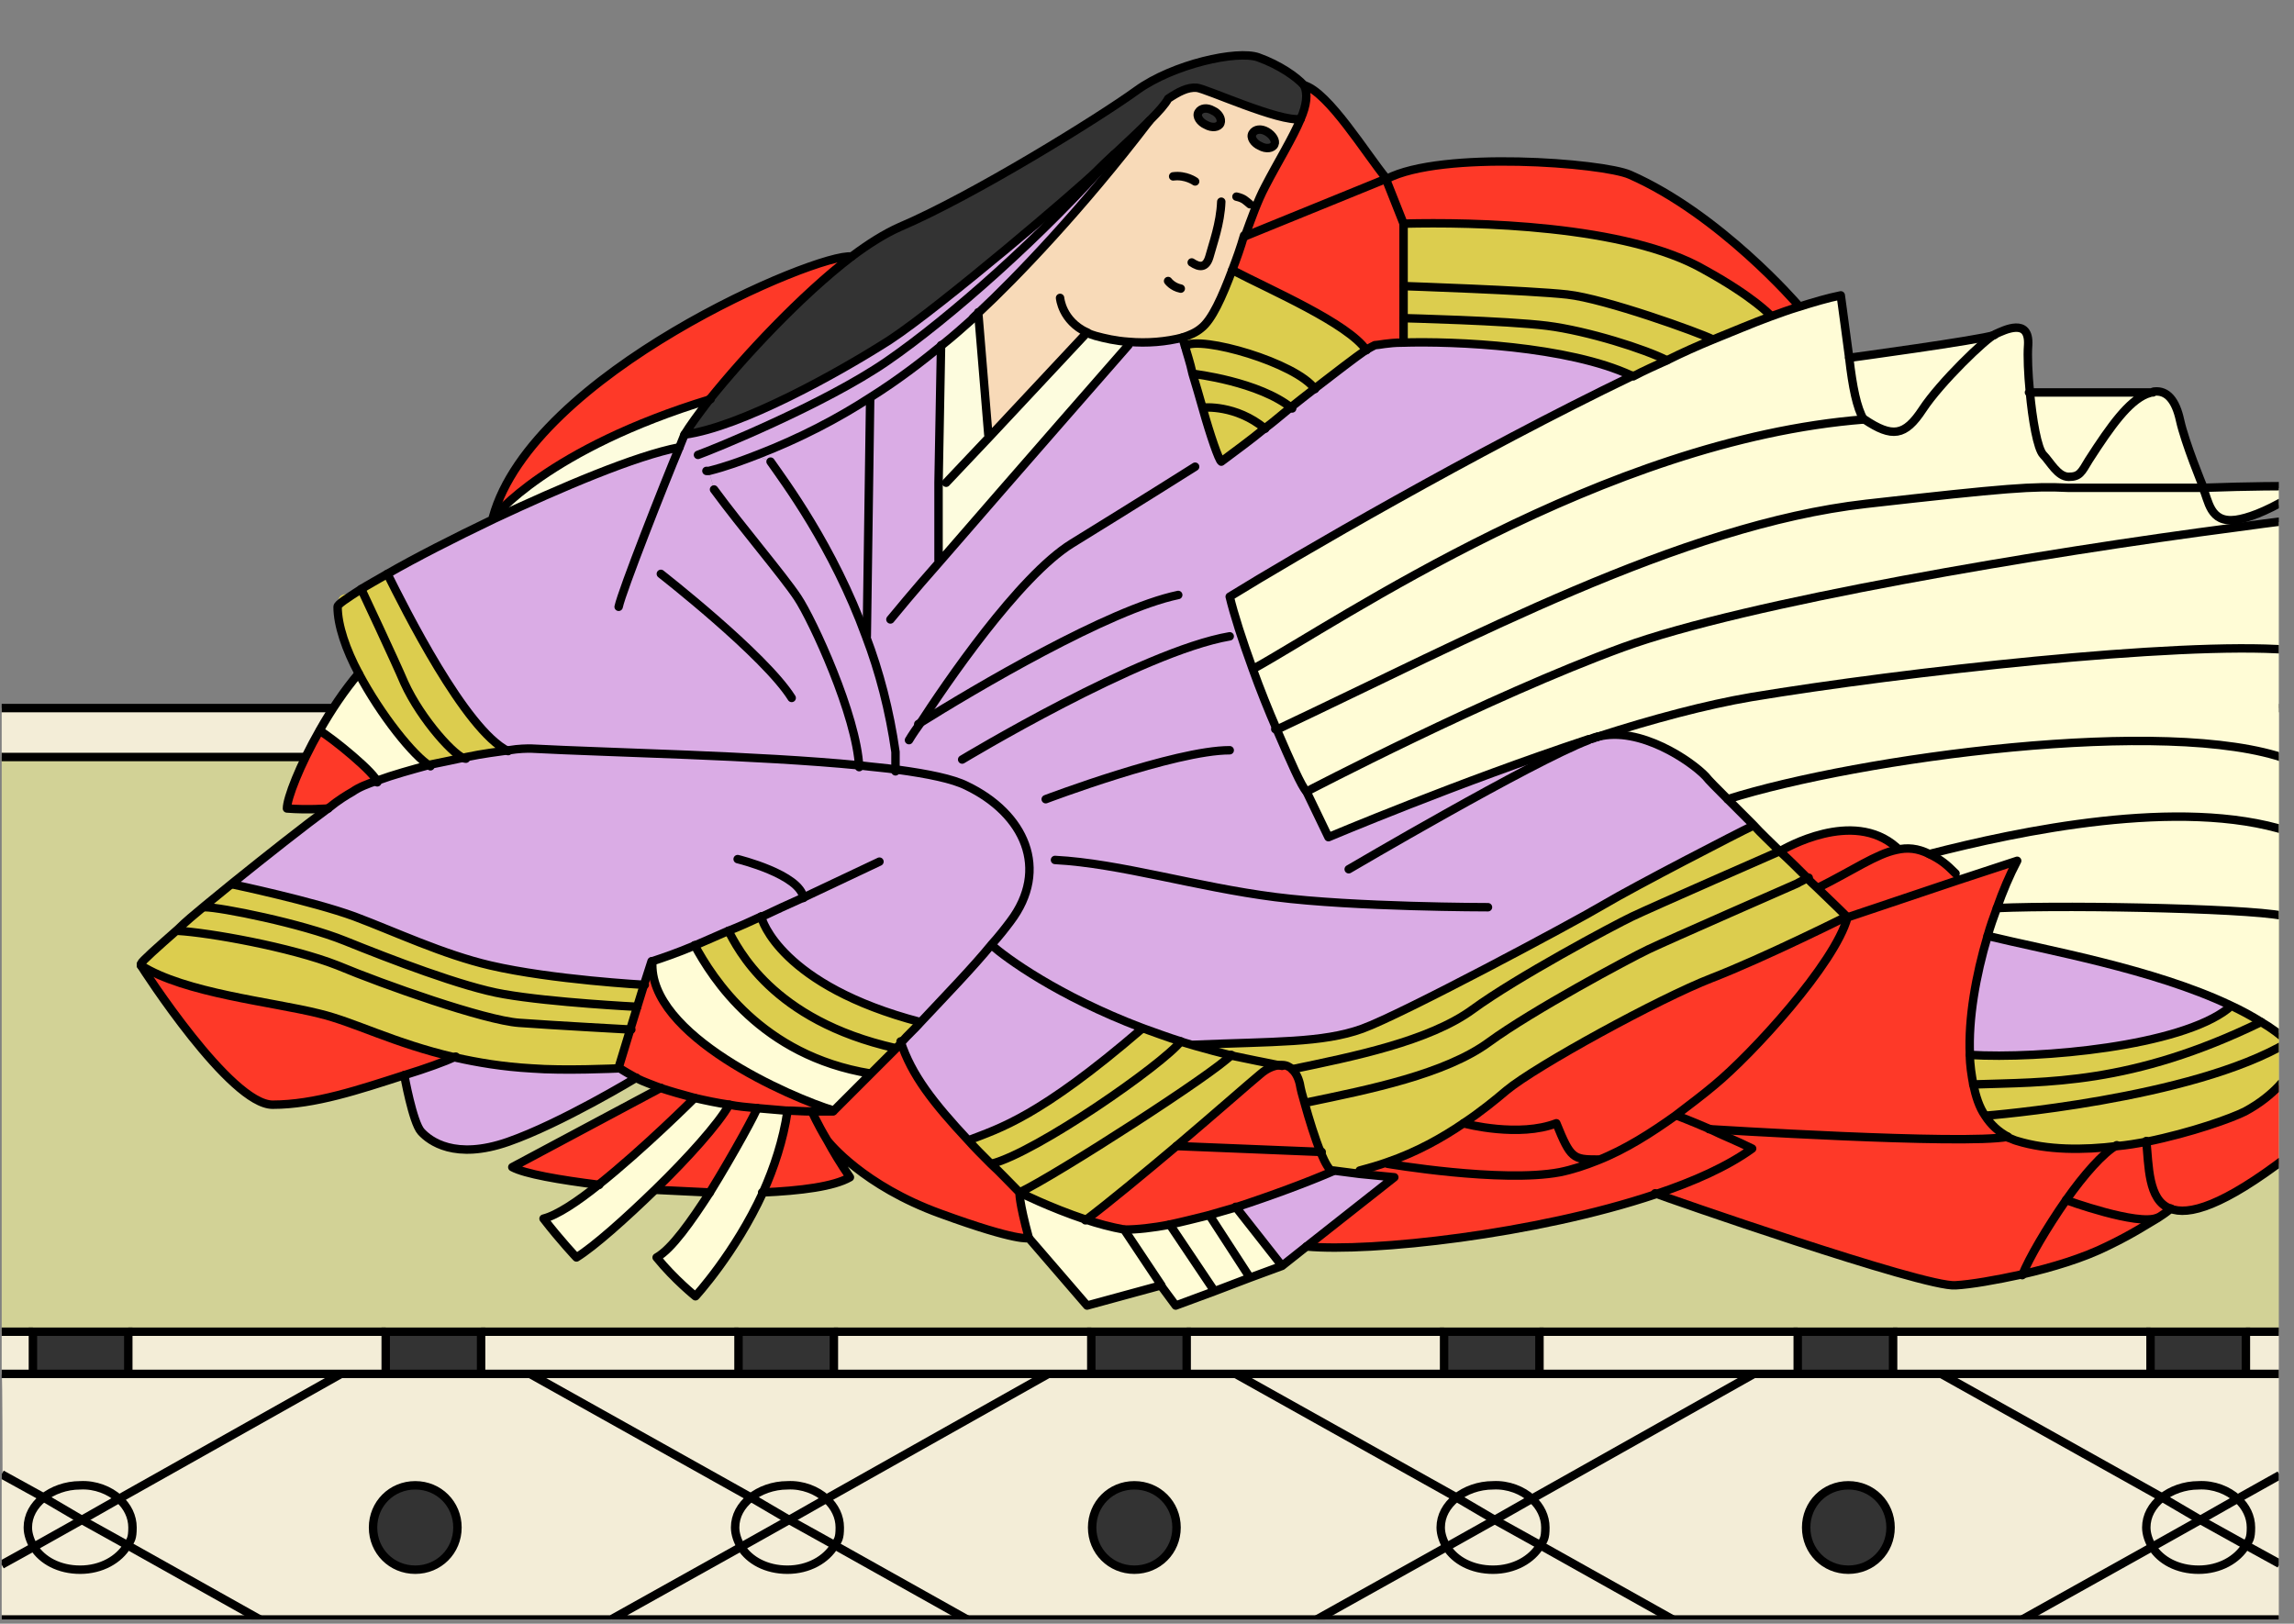 <?xml version="1.0" encoding="UTF-8"?>
<svg id="_レイヤー_2" data-name=" レイヤー 2" xmlns="http://www.w3.org/2000/svg" version="1.1" xmlns:xlink="http://www.w3.org/1999/xlink" viewBox="0 0 271.8 192.4">
  <rect x="0" y="0" width="271.8" height="192.4" fill="#808080" stroke="none"/>
  <defs>
    <style>
      .cls-1 {
        fill: #daace5;
      }

      .cls-1, .cls-2, .cls-3, .cls-4, .cls-5, .cls-6, .cls-7, .cls-8, .cls-9, .cls-10 {
        stroke-width: 0px;
      }

      .cls-11 {
        stroke-miterlimit: 10;
      }

      .cls-11, .cls-2, .cls-12 {
        fill: none;
      }

      .cls-11, .cls-12 {
        stroke: #000;
      }

      .cls-3 {
        fill: #fdfcde;
      }

      .cls-4 {
        fill: #d2d296;
      }

      .cls-5 {
        fill: #f8dab8;
      }

      .cls-6 {
        fill: #f3edd7;
      }

      .cls-13 {
        clip-path: url(#clippath);
      }

      .cls-12 {
        stroke-linecap: round;
        stroke-linejoin: round;
      }

      .cls-7 {
        fill: #333;
      }

      .cls-8 {
        fill: #fe3928;
      }

      .cls-9 {
        fill: #fffcd6;
      }

      .cls-10 {
        fill: #dccd4e;
      }
    </style>
    <clipPath id="clippath">
      <rect class="cls-2" x=".2" width="269.8" height="191.9"/>
    </clipPath>
  </defs>
  <g class="cls-13">
    <g>
      <path class="cls-6" d="M.2,157.8h3.6v5H.2v-5ZM270.1,185.3v6.6h-30.4l15.4-8.6c1,1.6,3.1,2.7,5.5,2.7s4.6-1.2,5.6-2.9l3.9,2.2Z"/>
      <path class="cls-6" d="M270.1,174.8v10.6l-4-2.2c.4-.6.6-1.4.6-2.1,0-1.3-.6-2.5-1.6-3.4l5-2.9h0ZM270.1,162.8v12l-5,2.8c-1.1-1-2.8-1.6-4.6-1.6s-3.3.6-4.4,1.5l-26.1-14.7h40.1ZM270.1,83.9v5.8H.2v-5.8h269.9ZM266.1,157.8h4v5h-4v-5Z"/>
      <path class="cls-6" d="M266.7,181c0,.8-.2,1.5-.6,2.1l-5.4-3.1,4.4-2.5c1,1,1.6,2.2,1.6,3.5ZM260.7,180.1l5.4,3.1c-1,1.7-3.1,2.9-5.6,2.9s-4.5-1.1-5.5-2.7l5.7-3.3Z"/>
      <path class="cls-7" d="M254.8,157.8h11.3v5h-11.3v-5Z"/>
      <path class="cls-6" d="M265.1,177.6l-4.4,2.5-4.6-2.6c1.1-.9,2.7-1.5,4.4-1.5,1.8-.1,3.5.6,4.6,1.6Z"/>
      <path class="cls-6" d="M260.7,180.1l-5.7,3.2c-.4-.7-.7-1.5-.7-2.3,0-1.4.7-2.6,1.8-3.5l4.6,2.6Z"/>
      <path class="cls-6" d="M230,162.8l26.1,14.7c-1.1.9-1.8,2.1-1.8,3.5s.2,1.6.7,2.3l-15.4,8.6h-41.5l-15.6-8.8c.4-.6.6-1.4.6-2.1,0-1.3-.6-2.5-1.6-3.4l26.3-14.8h22.2ZM224,181c0-2.8-2.2-5-5-5s-5,2.2-5,5,2.2,5,5,5,5-2.3,5-5Z"/>
      <path class="cls-6" d="M254.8,162.8h-30.5v-5h30.5v5Z"/>
      <path class="cls-7" d="M213,157.8h11.3v5h-11.3v-5ZM219,175.9c2.8,0,5,2.2,5,5s-2.2,5-5,5-5-2.2-5-5,2.2-5,5-5Z"/>
      <path class="cls-6" d="M207.8,162.8l-26.3,14.8c-1.1-1-2.8-1.6-4.6-1.6s-3.3.6-4.4,1.5l-26.1-14.7h61.4ZM182.4,162.8v-5h30.6v5h-30.6ZM198.2,191.9h-42.2l15.4-8.6c1,1.6,3.1,2.7,5.5,2.7s4.6-1.2,5.6-2.9l15.7,8.8h0Z"/>
      <path class="cls-6" d="M183.1,181c0,.8-.2,1.5-.6,2.1l-5.4-3.1,4.4-2.5c1,1,1.6,2.2,1.6,3.5ZM177.1,180.1l5.4,3.1c-1,1.7-3.1,2.9-5.6,2.9s-4.5-1.1-5.5-2.7l5.7-3.3h0Z"/>
      <path class="cls-7" d="M171.1,157.8h11.3v5h-11.3v-5Z"/>
      <path class="cls-6" d="M176.9,175.9c1.8,0,3.5.6,4.6,1.6l-4.4,2.5-4.6-2.6c1.1-.9,2.7-1.5,4.4-1.5ZM177.1,180.1l-5.7,3.2c-.4-.7-.7-1.5-.7-2.3,0-1.4.7-2.6,1.8-3.5l4.6,2.6h0Z"/>
      <path class="cls-6" d="M146.4,162.8l26.1,14.7c-1.1.9-1.8,2.1-1.8,3.5s.2,1.6.7,2.3l-15.4,8.6h-41.5l-15.6-8.8c.4-.6.6-1.4.6-2.1,0-1.3-.6-2.5-1.6-3.4l26.3-14.8h22.2ZM139.4,181c0-2.8-2.2-5-5-5s-5,2.2-5,5,2.2,5,5,5,5-2.3,5-5Z"/>
      <path class="cls-6" d="M171.1,162.8h-30.5v-5h30.5v5Z"/>
      <path class="cls-7" d="M129.3,157.8h11.3v5h-11.3v-5ZM134.3,175.9c2.8,0,5,2.2,5,5s-2.2,5-5,5-5-2.2-5-5,2.3-5,5-5Z"/>
      <path class="cls-6" d="M124.2,162.8l-26.3,14.8c-1.1-1-2.8-1.6-4.6-1.6s-3.3.6-4.4,1.5l-26.1-14.7h61.4ZM129.3,162.8h-30.5v-5h30.5v5ZM114.6,191.9h-42.2l15.3-8.6c1,1.6,3.1,2.7,5.5,2.7s4.6-1.2,5.6-2.9l15.8,8.8Z"/>
      <path class="cls-6" d="M99.5,181c0,.8-.2,1.5-.6,2.1l-5.4-3.1,4.4-2.5c1,1,1.6,2.2,1.6,3.5ZM93.5,180.1l5.4,3.1c-1,1.7-3.1,2.9-5.6,2.9s-4.5-1.1-5.5-2.7c0-.1,5.7-3.3,5.7-3.3Z"/>
      <path class="cls-7" d="M87.5,157.8h11.3v5h-11.3v-5Z"/>
      <path class="cls-6" d="M93.3,175.9c1.8,0,3.5.6,4.6,1.6l-4.4,2.5-4.6-2.6c1.1-.9,2.7-1.5,4.4-1.5ZM93.5,180.1l-5.7,3.2c-.4-.7-.7-1.5-.7-2.3,0-1.4.7-2.6,1.8-3.5,0,0,4.6,2.6,4.6,2.6Z"/>
      <path class="cls-6" d="M62.8,162.8l26.1,14.7c-1.1.9-1.8,2.1-1.8,3.5s.2,1.6.7,2.3l-15.3,8.6H30.8l-15.6-8.8c.4-.6.6-1.4.6-2.1,0-1.3-.6-2.5-1.6-3.4l26.3-14.8h22.3ZM54.2,181c0-2.8-2.2-5-5-5s-5,2.2-5,5,2.2,5,5,5,5-2.3,5-5Z"/>
      <path class="cls-6" d="M87.5,162.8h-30.5v-5h30.5v5Z"/>
      <path class="cls-7" d="M45.7,157.8h11.3v5h-11.3v-5ZM49.2,175.9c2.8,0,5,2.2,5,5s-2.2,5-5,5-5-2.2-5-5,2.3-5,5-5Z"/>
      <path class="cls-6" d="M45.7,162.8H15.2v-5h30.5v5ZM30.8,191.9H.2v-6.5l3.8-2.1c1,1.6,3.1,2.7,5.5,2.7s4.6-1.2,5.6-2.9c0,0,15.7,8.8,15.7,8.8ZM15.7,181c0,.8-.2,1.5-.6,2.1l-5.4-3.1,4.4-2.5c1,1,1.6,2.2,1.6,3.5Z"/>
      <path class="cls-7" d="M3.9,157.8h11.3v5H3.9v-5Z"/>
      <path class="cls-6" d="M9.7,180.1l5.4,3.1c-1,1.7-3.1,2.9-5.6,2.9s-4.5-1.2-5.5-2.8l5.7-3.2ZM9.5,175.9c1.8,0,3.5.6,4.6,1.6l-4.4,2.5-4.6-2.6c1.1-.9,2.7-1.5,4.4-1.5h0Z"/>
      <path class="cls-6" d="M9.7,180.1l-5.7,3.2c-.4-.7-.7-1.5-.7-2.3,0-1.4.7-2.6,1.8-3.5l4.6,2.6ZM.2,174.7l4.8,2.7c-1.1.9-1.8,2.1-1.8,3.5s.2,1.6.7,2.3l-3.8,2.1s0-10.6,0-10.6Z"/>
      <path class="cls-4" d="M213,157.8H.2v-68.1h269.9v68.1h-57.1Z"/>
      <path class="cls-6" d="M.2,162.8h40.2l-26.3,14.8c-1.1-1-2.8-1.6-4.6-1.6s-3.3.6-4.4,1.5l-4.8-2.7s0-12-.1-12Z"/>
      <path class="cls-11" d="M270.1,191.9H.2M.2,83.9h269.9M.2,89.7h269.9M266.1,157.8h4M224.3,157.8h30.5M182.4,157.8h30.6M140.6,157.8h30.5M98.8,157.8h30.5M57,157.8h30.5M15.2,157.8h30.5M.2,157.8h3.7M266.1,162.8h4M224.3,162.8h30.5M182.4,162.8h30.6M140.6,162.8h30.5M98.8,162.8h30.5M57,162.8h30.5M15.2,162.8h30.5M.2,162.8h3.7M72.4,191.9l15.4-8.6,5.7-3.2,4.4-2.5,26.3-14.8"/>
      <path class="cls-11" d="M114.6,191.9l-15.7-8.8-5.4-3-4.6-2.7-26.1-14.6M139.4,181c0,2.8-2.2,5-5,5s-5-2.2-5-5,2.2-5,5-5,5,2.2,5,5ZM224,181c0,2.8-2.2,5-5,5s-5-2.2-5-5,2.2-5,5-5,5,2.2,5,5Z"/>
      <path class="cls-11" d="M97.9,177.6c1,.9,1.6,2.1,1.6,3.4s-.2,1.5-.6,2.1c-1,1.7-3.1,2.9-5.6,2.9s-4.5-1.1-5.5-2.7c-.4-.7-.7-1.5-.7-2.3,0-1.4.7-2.6,1.8-3.5,1.1-.9,2.7-1.5,4.4-1.5,1.8-.1,3.5.6,4.6,1.6ZM.2,185.4l3.8-2.1,5.7-3.2,4.4-2.5,26.3-14.8"/>
      <path class="cls-11" d="M30.8,191.9l-15.7-8.8-5.4-3-4.6-2.7-4.9-2.7"/>
      <path class="cls-11" d="M14.1,177.6c1,.9,1.6,2.1,1.6,3.4s-.2,1.5-.6,2.1c-1,1.7-3.1,2.9-5.6,2.9s-4.5-1.1-5.5-2.7c-.4-.7-.7-1.5-.7-2.3,0-1.4.7-2.6,1.8-3.5s2.7-1.5,4.4-1.5c1.8-.1,3.5.6,4.6,1.6ZM156,191.9l15.4-8.6,5.7-3.2,4.4-2.5,26.3-14.8"/>
      <path class="cls-11" d="M198.2,191.9l-15.7-8.8-5.4-3-4.6-2.7-26.1-14.6"/>
      <path class="cls-11" d="M181.5,177.6c1,.9,1.6,2.1,1.6,3.4s-.2,1.5-.6,2.1c-1,1.7-3.1,2.9-5.6,2.9s-4.5-1.1-5.5-2.7c-.4-.7-.7-1.5-.7-2.3,0-1.4.7-2.6,1.8-3.5s2.7-1.5,4.4-1.5c1.8-.1,3.5.6,4.6,1.6ZM239.6,191.9l15.4-8.6,5.7-3.2,4.4-2.5,5-2.8"/>
      <path class="cls-11" d="M270.1,185.3l-4-2.2-5.4-3-4.6-2.7-26.1-14.6"/>
      <path class="cls-11" d="M265.1,177.6c1,.9,1.6,2.1,1.6,3.4s-.2,1.5-.6,2.1c-1,1.7-3.1,2.9-5.6,2.9s-4.5-1.1-5.5-2.7c-.4-.7-.7-1.5-.7-2.3,0-1.4.7-2.6,1.8-3.5s2.7-1.5,4.4-1.5c1.8-.1,3.5.6,4.6,1.6ZM54.2,181c0,2.8-2.2,5-5,5s-5-2.2-5-5,2.2-5,5-5,5,2.2,5,5ZM3.9,157.8h11.3v5H3.9v-5ZM45.7,157.8h11.3v5h-11.3v-5ZM87.5,157.8h11.3v5h-11.3v-5ZM129.3,157.8h11.3v5h-11.3v-5ZM171.1,157.8h11.3v5h-11.3v-5ZM213,157.8h11.3v5h-11.3v-5ZM254.8,157.8h11.3v5h-11.3v-5Z"/>
      <path class="cls-1" d="M73.3,126.5c.6.4,1.3.8,2.2,1.3,0,0-9,5.4-15.2,7.6-6.3,2.1-9.3-.1-10.3-1.2-1-1.1-2-6.7-2-6.7,2.6-.8,4.8-1.6,6.1-2.2,2.7.6,5.6,1.1,9.1,1.3,3.6.2,10.1,0,10.1,0h0Z"/>
      <path class="cls-9" d="M93.2,131.6c-.5,3.5-1.6,6.8-2.9,9.7-3.3,7.2-8,12.3-8,12.3,0,0-2.5-2-4.6-4.6,1.8-1,4.2-4.2,6.3-7.7,2.9-4.7,5.5-9.7,5.6-10,1.2.1,2.4.3,3.6.3ZM70.9,140.4c5.4-4.3,11.4-10.3,11.4-10.3,1.3.3,2.7.6,4.1.8-1.2,2.3-4.9,6.3-8.7,10-3.6,3.5-7.3,6.8-9.4,8.1,0,0-1.9-2-3.9-4.6,1.6-.5,4-2.1,6.5-4Z"/>
      <path class="cls-8" d="M193.1,20.7c10.7,4.7,19.9,15.4,19.9,15.4v.2c-.9.3-2,.7-3.1,1.1,0,0-2.1-2.2-7.8-5.4-9.4-5.4-27.5-5.7-35.7-5.5l-2-5.3c6.4-3.4,25.5-1.9,28.7-.5Z"/>
      <path class="cls-5" d="M143.7,13.1c-.7-.3-1.5-.2-1.7.2s.2,1.1.9,1.5c.7.3,1.5.2,1.7-.2.2-.5-.2-1.2-.9-1.5ZM150.9,17.1c.2-.5-.2-1.1-.9-1.5-.7-.3-1.5-.2-1.7.2-.2.5.2,1.1.9,1.5.8.4,1.5.3,1.7-.2ZM154.1,14c-1,2.3-2.7,5.1-4.2,8-.8,1.6-1.6,3.7-2.4,5.9-.5,1.4-1,2.8-1.4,4.1-1.2,3.1-2.4,5.8-3.7,6.9-.6.5-1.4.8-2.2,1.1-1.9.6-4.2.7-6.4.5-1.4,0-2.8-.4-3.9-.7-.4,0-.7-.3-1-.4l-11.5,12.3-.2-.2-1.3-14.5c4.3-4,12.3-12.2,20.2-22.7,1.1-1.1,1.9-2,2.2-2.6,1.2-.8,2.3-1.4,3.4-1.3,1.2.1,9.9,4,12.4,3.6q0,.1,0,0h0Z"/>
      <path class="cls-8" d="M271.1,126.7s.5,4.1,0,10.4c-7.7,5.9-11.8,7.1-14,6.2-2.6-1.1-2.6-5.1-2.9-8,5.5-1,10.2-2.7,11.7-3.6,3.8-2,5.1-4.4,5.1-4.4v-.6q.1,0,0,0Z"/>
      <path class="cls-10" d="M106.8,123.5c-.2.3-.5.5-.7.8-14.7-3.3-18.7-11.9-19.8-13.9,1.3-.6,2.6-1.1,3.9-1.7,0,.4,2.4,8.2,18.8,12.5-.7.7-1.5,1.5-2.2,2.3Z"/>
      <path class="cls-8" d="M121.9,146.7s-1.2.4-10.5-2.9c-9.1-3.3-13.1-8.4-13.4-8.7-1.2-2-1.8-3.4-1.8-3.4h2.6l4.4-4.4,3-3c.2-.2.5-.5.7-.8,1.3,4,3.9,7.3,8,11.7.8.9,1.8,1.8,2.7,2.8,1,1.1,2.2,2.2,3.4,3.4-.2-.1-.3.9.9,5.3h0ZM254.3,135.2c.3,2.9.2,7,2.8,8,0,0-.4.4-1.5,1.1-2.3.9-10.8-2.1-10.8-2.1,2.1-3,4.4-5.6,6-6.5,1.2-.1,2.4-.3,3.5-.5h0Z"/>
      <path class="cls-10" d="M155.8,46.1c-2.2-3.1-13.7-6.4-15.4-5.1-.2-.6-.3-1-.3-1,.9-.3,1.6-.6,2.2-1.1,1.3-1,2.5-3.7,3.7-6.9,4.6,2.4,13.7,6.3,15.9,9.5-1.3.9-3.5,2.6-6.1,4.6h0ZM237.9,134.7c-1.1-.6-2-1.4-2.7-2.5,0,0,24.4-1.9,35.8-8.7v3.8s-1.4,2.4-5.1,4.4c-1.6.8-6.3,2.5-11.7,3.6-1.1.2-2.3.4-3.4.5-4.1.5-8.3.5-11.9-.6-.3-.2-.6-.4-1-.5h0Z"/>
      <path class="cls-9" d="M271.1,108.6v14.8c-.9-.9-2-1.7-3.2-2.4-1.1-.7-2.4-1.4-3.7-2-9.1-4.3-21.7-6.5-28.7-8.2.3-1.1.7-2.2,1.1-3.3,9.1-.4,32.5.2,34.5,1.1h0Z"/>
      <path class="cls-9" d="M271.1,98.5v10.2c-2-1-25.4-1.5-34.5-1.1.7-2,1.5-3.9,2.4-5.6l-7,2.3-.3-.8c-1.1-1.1-2.2-1.8-3.1-2.3,10.5-2.7,29.7-6.9,42.5-2.7h0Z"/>
      <path class="cls-9" d="M271.1,90v8.5c-12.8-4.1-32,0-42.5,2.7-1.4-.7-2.6-.8-3.9-.5v-.3c-5.2-4.6-13.4.2-13.8.4-1.1-1.1-2.2-2.1-3.2-3.2l-3-3c15.5-4.8,52.2-9.8,66.4-4.6Z"/>
      <path class="cls-9" d="M271.1,77v13c-14.2-5.2-50.9-.2-66.4,4.7-1.3-1.3-2.3-2.3-2.6-2.7-1.7-1.8-7.8-6-12.8-4.7,6.5-2.1,12.9-3.8,18.2-4.7,18.1-3,50.5-6.6,63.6-5.6Z"/>
      <path class="cls-9" d="M271.1,61.7v15.3c-13.1-1-45.5,2.6-63.6,5.6-5.3.9-11.7,2.7-18.2,4.7-.3,0-.6.2-1,.3h-.1c-15.5,5-30.8,11.6-30.8,11.6l-2.6-5.4s21.6-11.2,37.5-17.1c14.5-5.3,49.6-11.2,72.6-14.2,2.2-.3,4.3-.5,6.2-.8ZM271.1,57.8v1.4c-2.9,1.7-4.9,2.5-6.3,2.6-3.2.4-3.2-2.3-3.8-3.8,5.4,0,10.1-.2,10.1-.2h0Z"/>
      <path class="cls-10" d="M267.9,121.1c1.2.8,2.3,1.6,3.2,2.4-11.4,6.8-35.8,8.7-35.8,8.7-.7-1-1.1-2.3-1.4-3.7,8.5-.3,18.6.1,34-7.4h0Z"/>
      <path class="cls-9" d="M264.8,61.8v.7c-22.9,3-58,8.9-72.5,14.2-15.9,5.8-37.5,17.1-37.5,17.1-.6-.6-1.9-3.6-3.5-7.3,22.7-10.8,47.7-24.2,69.7-26.8,16.9-2,19.8-2.1,23.9-1.9.8,0,1.6,0,2.5,0,2.9,0,8.5,0,13.6,0,.6,1.5.7,4.2,3.8,3.9Z"/>
      <path class="cls-10" d="M264.2,119.1c1.3.6,2.6,1.3,3.7,2-15.3,7.6-25.4,7.1-34.1,7.5-.2-1.1-.4-2.3-.4-3.5,8.3.5,24.9-1,30.6-5.5l.2-.5h0Z"/>
      <path class="cls-1" d="M264.2,119.1l-.2.4c-5.8,4.5-22.3,6-30.6,5.5-.2-4.3.7-9.4,2.1-14.1,7,1.6,19.6,3.9,28.7,8.2Z"/>
      <path class="cls-9" d="M260.9,57.8v.2c-4.9,0-10.6,0-13.5,0-.9,0-1.7,0-2.5,0v-1.2c.8,0,1.6-.5,2.5-2,2.7-4.2,4.7-6.9,6.8-7.8l.9-.3c1.6-.2,2.6,1.1,3.1,3.4.6,2.7,2.7,7.8,2.7,7.8Z"/>
      <path class="cls-8" d="M255.6,144.4c-1.1.8-2.9,1.9-5.9,3.3-3,1.5-6.7,2.6-10.2,3.4.8-2,2.9-5.6,5.2-8.9.1,0,8.6,3.1,10.9,2.2Z"/>
      <path class="cls-9" d="M255.1,46.5l-.9.3c-2.1.9-4.1,3.6-6.8,7.8-.9,1.5-1.7,2-2.4,2-1.3,0-2.2-1.8-3-2.6-.7-.7-1.3-4.2-1.6-7.5h14.7Z"/>
      <path class="cls-8" d="M239,135.1c3.5,1.1,7.8,1.1,11.9.6-1.6.8-3.9,3.5-6,6.5-2.3,3.2-4.4,6.9-5.2,8.9-3.2.7-6.1,1.2-7.9,1.3-3.6.3-34.8-10.6-35.6-10.9,4.5-1.5,8.5-3.3,11.4-5.4-1.8-.9-3.6-1.6-5-2.3,0,0,30.2,1.9,35.4.9.3.1.6.3,1,.4Z"/>
      <path class="cls-9" d="M245,56.6v1.2c-4.2-.2-7.2,0-24,1.9-22,2.5-47,15.9-69.7,26.7-.9-2.3-2-4.8-2.9-7.3h.1c10.1-5.7,41.4-27.2,72.3-29.6,3.3,2.2,4.8,2,6.9-1.2,2.1-3.2,7.5-8.4,8.6-8.9s4.1-2,3.9,1.3c-.1,1.3,0,3.4.2,5.5.3,3.3.9,6.8,1.6,7.5.8,1.1,1.7,2.9,3,2.9h0Z"/>
      <path class="cls-8" d="M232,104.3l7-2.3c-.8,1.7-1.6,3.6-2.4,5.6-.4,1.1-.8,2.2-1.1,3.3-1.4,4.7-2.3,9.8-2.1,14.1.1,1.2.2,2.4.4,3.5.3,1.4.8,2.6,1.4,3.7.7,1.1,1.6,1.9,2.7,2.5-5.2,1.1-35.4-.9-35.4-.9-2.3-1-3.9-1.6-3.9-1.6h-.1c1.7-1.3,3.2-2.6,4.6-3.7,4.5-3.7,14.3-14.4,15.8-19.9l13.1-4.3h0Z"/>
      <path class="cls-9" d="M236.3,39.7c-1.1.5-6.4,5.7-8.6,8.8-2.1,3.2-3.6,3.5-6.9,1.2-.8-1.4-1.3-3.8-1.7-7.3,0,0,15.5-2.1,17.2-2.7Z"/>
      <path class="cls-8" d="M231.7,103.5l.3.8-13.1,4.4s-1.4-1.4-3.5-3.4c4.2-2.1,6.9-4,9.3-4.5,1.3-.3,2.5-.2,3.9.5,1,.4,2,1.1,3.1,2.2Z"/>
      <path class="cls-8" d="M224.7,100.4v.3c-2.4.5-5.1,2.4-9.2,4.5-.4-.4-.8-.7-1.1-1.1-1-1-2.1-2.1-3.3-3.2.2-.3,8.4-5,13.6-.5Z"/>
      <path class="cls-9" d="M219.1,42.4c.5,3.5.9,5.9,1.7,7.3-30.9,2.4-62.1,23.9-72.3,29.5h-.1c-1.2-3.2-2.2-6.3-2.7-8.4,7.5-4.6,29.1-17.1,47.8-26.2,1.4-.7,2.7-1.3,4-1.9,1.8-.8,3.6-1.7,5.3-2.4,2.5-1.1,4.8-2,7-2.8,1.1-.4,2.2-.8,3.2-1.1,1.9-.6,3.6-1.1,5.1-1.4.4,2.8.7,5.3,1,7.4Z"/>
      <path class="cls-10" d="M173.5,133.1c-2.5,1.7-5.5,3.4-9,4.6-1.1.4-2.2.7-3.3,1v.3l-3.1-.3c-.4-.1-.9-1-1.4-2.2-.7-1.7-1.4-3.9-1.9-5.8h.4c7.2-1.6,16.2-3.4,21.4-7.2s16.6-9.9,18.9-11,17.6-7.8,17.6-7.8c0,0,.5-.3,1.4-.7l1.1,1.1c2.1,2,3.5,3.4,3.5,3.4,0,0-9.8,4.9-16,7.3s-20.8,10.4-24.3,13.3c-1.6,1.2-3.3,2.6-5.3,4h0Z"/>
      <path class="cls-8" d="M202.9,115.9c6.2-2.4,16-7.3,16-7.3-1.5,5.5-11.3,16.2-15.8,19.9-1.3,1.1-2.9,2.3-4.6,3.6-2.8,2-5.9,4-9.2,5.3-2.9,0-3.2-.1-4.9-4.3-4.4,1.7-10.7.1-11,0,2.1-1.4,3.8-2.8,5.1-3.9,3.6-3,18.2-11,24.4-13.3Z"/>
      <path class="cls-10" d="M214.2,104.1c-.9.4-1.4.7-1.4.7,0,0-15.4,6.6-17.6,7.8s-13.7,7.3-18.9,11-14.2,5.6-21.4,7.1h-.4c-.3-.8-.5-1.7-.6-2.3-.2-.8-.5-1.3-.9-1.7,7.2-1.5,16.2-3.3,21.4-7.1s16.6-9.9,18.9-11c2.3-1.1,17.6-7.8,17.6-7.8l3.3,3.3h0Z"/>
      <path class="cls-10" d="M211,100.8s-15.3,6.7-17.6,7.8c-2.2,1.1-13.7,7.3-18.9,11s-14.1,5.6-21.4,7.1c-.4-.3-.8-.5-1.2-.5-2.1-.3-4.1-.7-5.9-1.2-1.6-.4-3.1-.8-4.5-1.2,9.4-.4,15.2-.2,19.9-1.9,4.7-1.7,24.9-12.5,28.6-14.7s16.1-8.6,17.6-9.3l.2-.2c1,1,2.1,2.1,3.2,3.1h0ZM202,32c5.8,3.2,7.8,5.4,7.8,5.4-2.2.8-4.5,1.8-7,2.8-1.6-.9-12.7-4.8-17.2-5.3s-19.4-1-19.4-1v-7.4c8.3-.2,26.4.2,35.8,5.5h0Z"/>
      <path class="cls-1" d="M111.3,66.6c8.3-9.5,22.4-25.7,22.4-25.7v-.4c2.2.2,4.5,0,6.4-.5,0,0,.1.4.3,1,.2.8.6,1.9.9,3.3.4,1.3.8,2.7,1.2,4.1.9,3.2,1.9,6.1,2.2,6.3,1.6-1.2,3.4-2.5,5.1-3.9,1.1-.8,2.1-1.7,3.1-2.5s1.9-1.5,2.8-2.2c2.6-2,4.8-3.7,6.1-4.6.5-.3.9-.5,1.1-.6.4,0,1.6-.3,3.2-.3,6.3-.2,19.7.4,27.2,3.9-18.7,9-40.2,21.5-47.8,26.2.5,2.1,1.5,5.2,2.7,8.5.9,2.5,1.9,5,2.9,7.3,1.6,3.7,2.9,6.7,3.5,7.3l2.6,5.4s15.4-6.5,30.8-11.6h.1c.3,0,.7-.2,1-.3,5-1.2,11.1,2.9,12.8,4.7.4.4,1.3,1.4,2.6,2.7l3,3-.2.2c-1.5.7-13.9,7.1-17.6,9.3s-23.9,13-28.6,14.7c-4.7,1.8-10.5,1.5-19.9,1.9-.5-.2-1.1-.3-1.6-.5-1.6-.5-3.1-1-4.6-1.6-10-3.8-16.1-8.3-17.8-9.8.9-1,1.6-1.9,2.2-2.7,4.7-6.2,1.7-12.8-5.2-16.1-1.6-.8-4.5-1.4-8.2-1.9v-2.2c-.7-4.9-2-9.5-3.5-13.7l.4-28.2c3.5-2.2,6.3-4.4,8.5-6.2l-.3,16.3-.2,9.1s.4.3.4.3Z"/>
      <path class="cls-8" d="M196.1,141.4c-14.3,4.8-33.8,6.9-41.3,6.2l10.4-8.2-4.1-.4v-.3c1.1-.3,2.2-.6,3.3-1,0,0,13.5,2.3,20.4,1,1.5-.3,3-.8,4.5-1.4,3.3-1.3,6.4-3.3,9.2-5.3h.1c0,.1,1.6.7,3.9,1.7,1.5.6,3.2,1.4,5,2.3-2.9,2.1-6.8,3.9-11.4,5.4h0Z"/>
      <path class="cls-10" d="M202.8,40.3c-1.7.7-3.5,1.5-5.3,2.4-2.5-1.2-9.5-3.5-14.2-4.1-4.8-.6-17-.9-17-.9v-3.8s14.9.5,19.4,1c4.4.5,15.6,4.5,17.1,5.4Z"/>
      <path class="cls-10" d="M197.5,42.7c-1.3.6-2.7,1.2-4,1.9-7.5-3.5-20.9-4.2-27.2-3.9v-2.9s12.2.3,17,.9c4.7.5,11.7,2.7,14.2,4Z"/>
      <path class="cls-8" d="M184.4,133.1c1.7,4.2,2,4.3,4.9,4.3-1.5.6-3,1.1-4.5,1.4-6.9,1.3-20.4-1-20.4-1,3.5-1.2,6.5-2.9,9-4.6.3,0,6.6,1.6,11-.1h0ZM166.3,40.6c-1.7,0-2.8.2-3.2.3-.3,0-.6.3-1.1.6-2.2-3.2-11.3-7.1-15.9-9.5.5-1.3,1-2.7,1.4-4.1l16.8-6.8,2,5.3v14.2Z"/>
      <path class="cls-1" d="M154.8,147.7l-2.9,2.3-5.5-6.9c4.3-1.4,8.5-3,11.6-4.3l3.1.3,4.1.4-10.4,8.2h0Z"/>
      <path class="cls-8" d="M164.2,21.2l-16.7,6.8c.8-2.2,1.5-4.2,2.4-5.9,1.5-2.9,3.3-5.8,4.2-8,.7-1.6.9-3,.4-4,2.9.7,7.4,8.2,9.7,11.1h0ZM156.6,136.5c.5,1.2,1,2.1,1.4,2.2-3,1.3-7.3,2.9-11.6,4.3-1,.3-2.1.6-3.1.9-1.6.4-3.2.8-4.6,1.1-2,.4-3.9.6-5.4.6-1.6-.3-3.1-.7-4.6-1.2,2.9-2.2,7-5.6,10.8-8.8l17.1.9h0Z"/>
      <path class="cls-8" d="M156.6,136.5l-17.2-.7c4.6-3.9,8.8-7.6,9.9-8.5.9-.8,1.8-1.1,2.6-1.1s.9.2,1.2.5c.4.4.7.9.9,1.7.1.6.3,1.4.6,2.4.6,1.8,1.3,4,2,5.7Z"/>
      <path class="cls-7" d="M154.5,10.1c.6.9.3,2.3-.4,4-2.5.4-11.2-3.5-12.3-3.7-1.1-.1-2.2.5-3.4,1.3-.3.6-1.2,1.6-2.2,2.6-1.3,1.3-2.9,2.8-4.2,4-.9.8-1.6,1.5-2.1,2-1.9,1.9-18.4,16-24.5,20s-17.6,10.4-24.3,11.2c.6-1,1.7-2.5,3-4.2,4-5.1,10.7-12.3,16.8-16.9,2-1.5,4-2.8,5.7-3.5,8.7-3.8,23.7-13.1,28.1-16.2s11.9-4.8,14.4-3.9,4.5,2.3,5.4,3.3Z"/>
      <path class="cls-10" d="M155.8,46.1c-.9.7-1.9,1.5-2.8,2.2-3.8-3.2-11.7-4.1-11.7-4.1-.4-1.3-.7-2.5-.9-3.3,1.8-1.2,13.2,2.1,15.4,5.2Z"/>
      <path class="cls-9" d="M146.4,143l5.5,6.9-3.8,1.4-4.9-7.4c1.1-.2,2.2-.5,3.2-.9Z"/>
      <path class="cls-10" d="M151.9,126.2c-.8,0-1.7.3-2.6,1.1-1.1,1-5.3,4.6-9.9,8.5-3.8,3.2-7.9,6.6-10.8,8.8-4.2-1.4-7.8-3.2-7.8-3.2,4.4-2.1,23.2-14.2,25.1-16.3,2,.3,3.9.7,6,1.1Z"/>
      <path class="cls-7" d="M150,15.7c.7.3,1.2,1,.9,1.5s-1,.6-1.7.2c-.7-.3-1.2-1-.9-1.5s1-.6,1.7-.2Z"/>
      <path class="cls-10" d="M153,48.3c-1,.8-2.1,1.6-3.1,2.5-3.5-2.9-7.3-2.5-7.3-2.5-.4-1.4-.8-2.8-1.2-4.1,0,0,7.8.9,11.6,4.1Z"/>
      <path class="cls-9" d="M148.1,151.4l-4.3,1.6-5.2-7.9c1.5-.3,3.1-.7,4.6-1.1l4.9,7.4Z"/>
      <path class="cls-10" d="M149.9,50.8c-1.7,1.3-3.5,2.7-5.1,3.9-.3-.3-1.2-3.2-2.2-6.3,0,0,3.8-.5,7.3,2.4Z"/>
      <path class="cls-7" d="M143.7,13.1c.7.3,1.2,1,.9,1.5-.2.5-1,.6-1.7.2-.7-.3-1.2-1-.9-1.5s.9-.5,1.7-.2Z"/>
      <path class="cls-9" d="M138.6,145.1l5.2,7.9-4.6,1.7-1.7-2.4-4.4-6.6c1.7,0,3.5-.2,5.5-.6h0Z"/>
      <path class="cls-10" d="M141.5,123.8c1.4.4,2.9.8,4.5,1.2-1.9,2.2-20.7,14.2-25.1,16.3-1.2-1.2-2.3-2.4-3.4-3.4,5.4-1.4,20.4-11.8,22.4-14.5h0c.5,0,1,.3,1.6.4Z"/>
      <path class="cls-10" d="M139.9,123.3h0c-2,2.7-17,13.1-22.4,14.6-1-1-1.9-1.9-2.7-2.8,3.6-1.4,8.3-2.7,20.5-13.2h0c1.4.4,3,1,4.6,1.4Z"/>
      <path class="cls-9" d="M128.6,144.5c1.5.5,3.1.9,4.6,1.2l4.4,6.6-8.8,2.4-6.9-8c-1.2-4.4-1.1-5.4-1.1-5.4,0,0,3.6,1.9,7.8,3.2Z"/>
      <path class="cls-1" d="M135.3,121.8h0c-12.2,10.6-16.9,11.9-20.5,13.3-4.1-4.4-6.7-7.7-8-11.7.7-.8,1.5-1.5,2.2-2.3,3-3.2,6.2-6.5,8.4-9.2,1.8,1.6,7.9,6.1,17.9,9.9ZM84,55.9l.6,2c3.3,4.5,8.1,10.1,9.9,12.8s7,14,7.3,20.1c-12.2-1.2-29.5-1.5-39-2-.5,0-1.4,0-2.6.2-5-2.5-12.3-17-14.3-21,3.4-1.9,7.9-4.2,12.6-6.5,8.1-3.9,16.8-7.5,21.9-8.5.4-.9.6-1.5.6-1.5,6.7-.9,18.2-7.3,24.3-11.2,6.1-4,22.6-18.1,24.5-20,.5-.5,1.2-1.2,2.1-2,1.3-1.2,2.9-2.7,4.2-4-8,10.5-15.9,18.7-20.2,22.7-.3.3-.7.6-.9.9-.9.8-2,1.8-3.5,3-2.2,1.8-5,4-8.5,6.2-3.7,2.4-8.2,4.8-13.4,6.8-1.7.8-3.6,1.4-5.6,2Z"/>
      <path class="cls-3" d="M133.7,40.5v.4s-14.1,16.1-22.4,25.7l-.2-.2.2-9.1h.8l5.2-5.6,11.5-12.3c.3.2.7.3,1,.4,1.1.4,2.5.6,3.9.7Z"/>
      <path class="cls-1" d="M90.2,108.6c-1.3.6-2.6,1.2-3.9,1.7-1.4.6-2.7,1.2-3.9,1.7-2.1.9-3.9,1.5-5.1,1.9l-.9,2.8s-11-.6-18.3-2.3c-5.6-1.3-11.3-4-16.1-5.8-4.8-1.8-14.4-3.8-14.4-3.8,4-3.3,8.4-6.8,11.4-8.9,1.2-.8,2.1-1.5,2.8-1.9.8-.4,1.8-.9,2.9-1.3,1.8-.7,4-1.3,6.3-1.9,1.4-.3,2.9-.7,4.3-.9,1.9-.4,3.6-.7,5-.8,1.1,0,2-.2,2.6-.2,9.5.5,26.7.8,39,2,1.6.2,3,.3,4.4.5,3.7.5,6.6,1.1,8.2,1.9,6.9,3.3,9.9,9.9,5.2,16.1-.6.8-1.3,1.7-2.2,2.7-2.3,2.7-5.4,6-8.4,9.2-16.5-4.4-18.8-12.3-18.9-12.7h0Z"/>
      <path class="cls-3" d="M117.3,51.7l-5.2,5.6h-.8l.3-16.3c1.4-1.2,2.6-2.3,3.5-3,.3-.3.6-.5.9-.9l1.2,14.5s0,0,0,.1Z"/>
      <path class="cls-1" d="M106.2,89v2.3c-1.4-.2-2.8-.3-4.4-.5-.3-6.2-5.5-17.4-7.3-20.1s-6.6-8.2-9.9-12.8l-.6-2c2-.6,3.9-1.2,5.7-1.9l1.6.7c1.6,2.3,7.4,10,11.3,20.7,1.6,4.1,2.9,8.7,3.6,13.6Z"/>
      <path class="cls-10" d="M106.1,124.2l-3,3c-12.8-2.2-18.7-11.3-20.8-15.2,1.2-.5,2.6-1.1,3.9-1.7,1.1,2,5.1,10.6,19.9,13.9Z"/>
      <path class="cls-1" d="M103.1,47.2l-.4,28.2c-4-10.7-9.7-18.5-11.3-20.7l-1.7-.7c5.2-2,9.6-4.4,13.4-6.8Z"/>
      <path class="cls-8" d="M58.5,61.3c4.7-17,38.4-31.4,42.5-30.9-6,4.6-12.7,11.8-16.8,16.9-19.4,5.8-25.7,14-25.7,14Z"/>
      <path class="cls-9" d="M103.1,127.2l-4.4,4.4c-5-1.5-22.1-8.9-21.5-17.7,1.3-.4,3.1-1.1,5.1-1.9,2.1,3.9,8,13.1,20.8,15.2Z"/>
      <path class="cls-8" d="M98,135.1c.7,1.3,1.6,2.8,2.7,4.4-1.9,1.1-5.8,1.6-10.4,1.8,1.3-2.9,2.4-6.2,2.9-9.6h0c1-.1,2,0,3,0,0,0,.6,1.4,1.8,3.4h0ZM89.7,131.3c-1.1-.1-2.2-.3-3.2-.4-1.5-.2-2.8-.5-4.1-.8-1.5-.4-2.9-.8-4.1-1.2-1-.4-1.9-.7-2.7-1.1-.9-.4-1.7-.9-2.2-1.3l1.4-4.6.8-2.6.8-2.6.9-2.8c-.6,8.8,16.5,16.2,21.5,17.7h-2.6c-1,0-2,0-3-.1-1.2.1-2.4,0-3.5-.2h0ZM86.5,130.9c1,.2,2.1.3,3.2.4,0,.3-2.7,5.3-5.6,10-2.1-.1-4.1-.2-6.2-.3h0c3.8-3.8,7.4-7.8,8.7-10.1h0Z"/>
      <path class="cls-3" d="M84.1,47.3c-1.3,1.7-2.4,3.2-3,4.2l-.6,1.5c-5.2,1-13.9,4.7-22,8.5v-.2c0,0,6.3-8.2,25.6-14Z"/>
      <path class="cls-8" d="M78.3,128.9c1.2.4,2.6.8,4.1,1.2,0,0-6,6-11.4,10.3-4.9-.6-8.8-1.3-10.3-2.1l17.6-9.4Z"/>
      <path class="cls-10" d="M76.4,116.7l-.8,2.6s-10.1-.6-15.8-1.5c-4.8-.8-13.6-4.2-18.8-6.3s-14.8-3.9-16.6-4c1-.9,2.1-1.8,3.3-2.7,0,0,9.5,2,14.4,3.8,4.8,1.8,10.5,4.5,16.1,5.8,7.1,1.7,18.1,2.3,18.2,2.3Z"/>
      <path class="cls-10" d="M75.5,119.3l-.8,2.6s-9.2-.5-13.3-.8c-4-.3-15.9-4.5-21.5-6.8-5.5-2.2-15.3-3.9-18.9-4.1,1-.8,2.1-1.8,3.2-2.8,1.8,0,11.4,1.9,16.6,4s14,5.5,18.8,6.3c5.8,1,15.9,1.6,15.9,1.6Z"/>
      <path class="cls-10" d="M74.7,121.9l-1.4,4.6s-6.4.3-10.2,0c-3.5-.2-6.5-.7-9.1-1.3-7.3-1.6-11.9-4.2-16.1-5.2-5.7-1.3-15.9-2.4-21.1-5.7.1-.3,1.8-1.9,4.4-4.1,3.6.2,13.3,1.9,18.9,4.1,5.5,2.3,17.4,6.5,21.5,6.8,3.9.3,13.1.8,13.1.8ZM55.3,89.9c-1.1,0-5.4-4.6-7.3-9-1.2-2.6-5.1-11.1-5.1-11.1.9-.5,1.9-1.2,3.1-1.8,2,4,9.2,18.5,14.3,21-1.4.2-3.2.5-5,.9Z"/>
      <path class="cls-10" d="M55.3,89.9c-1.4.3-2.8.6-4.3,1-2-1.2-5.9-6.1-8.5-11-1.5-2.9-2.5-5.8-2.5-8s1.1-1,2.8-2.1c0,0,4,8.5,5.1,11.1,2,4.3,6.2,8.9,7.4,9Z"/>
      <path class="cls-8" d="M37.9,120.1c4.2,1,8.8,3.5,16.1,5.2-1.3.6-3.5,1.4-6.1,2.2-5.3,1.7-12.2,3.5-15.6,3.5-5-.1-15.3-16-15.6-16.5,5.3,3.2,15.5,4.3,21.2,5.6Z"/>
      <path class="cls-9" d="M51,90.8c-2.2.6-4.4,1.2-6.3,1.9-.2-1.1-5.4-5.3-6.8-6.1,1.3-2.3,2.9-4.7,4.6-6.7,2.6,4.9,6.5,9.7,8.5,10.9Z"/>
      <path class="cls-8" d="M44.7,92.7c-1.2.4-2.2.8-2.9,1.3-.7.4-1.7,1-2.8,1.9,0,0-2.4.2-4.9,0,0-1.2,1.5-5.1,3.9-9.3,1.3.8,6.6,5,6.7,6.1Z"/>
      <path class="cls-12" d="M132,18.3c1.3-1.2,2.9-2.7,4.2-4,1.1-1.1,1.9-2,2.2-2.6,1.2-.8,2.3-1.4,3.4-1.3,1.1.1,9.8,4.1,12.3,3.7M84.1,47.3c-1.3,1.7-2.4,3.2-3,4.2,6.7-.9,18.2-7.3,24.3-11.2,6.1-4,22.6-18.1,24.5-20,.5-.5,1.2-1.2,2.1-2"/>
      <path class="cls-12" d="M147.5,28c.8-2.2,1.5-4.2,2.4-5.9,1.5-2.9,3.3-5.8,4.2-8,.7-1.6.9-3,.4-4-.9-1-2.9-2.4-5.4-3.3s-10.1.8-14.4,3.9c-4.4,3.2-19.4,12.5-28.1,16.2-1.8.8-3.7,2-5.7,3.5-6,4.6-12.7,11.8-16.8,16.9"/>
      <path class="cls-12" d="M125.6,35.3s.2,2.7,3.2,4.1c.3.2.7.3,1,.4,1.1.3,2.4.6,3.9.7,2.2.2,4.5,0,6.4-.5.9-.3,1.6-.6,2.2-1.1,1.3-1,2.5-3.7,3.7-6.9.5-1.3,1-2.7,1.4-4.1"/>
      <path class="cls-12" d="M144.7,23.9c-.1,2.6-1,5-1.4,6.5-.4,1.4-1.2,1.3-2.1.7M139,20.9c1.5-.2,2.6.6,2.6.6M146.5,23.3c.9.2,1.1.5,1.6.9"/>
      <path class="cls-12" d="M138.4,33.3s.5.7,1.5.9M144.6,14.6c-.2.5-1,.6-1.7.2-.7-.3-1.2-1-.9-1.5s1-.6,1.7-.2c.7.3,1.1,1,.9,1.5ZM151,17.1c-.2.5-1,.6-1.7.2-.7-.3-1.2-1-.9-1.5s1-.6,1.7-.2,1.1,1.1.9,1.5ZM81.1,51.5l-.6,1.5c-1.8,4.3-6.8,17-7.2,18.9M78.3,68s12.3,9.6,15.5,14.7M84.6,58c3.3,4.5,8.1,10.1,9.9,12.8s7,14,7.3,20.1M91.3,54.7c1.6,2.3,7.4,10,11.3,20.7,1.6,4.2,2.8,8.8,3.5,13.7v2.3M16.7,114.4c5.2,3.3,15.5,4.3,21.1,5.7,4.2,1,8.8,3.5,16.1,5.2,2.7.6,5.6,1.1,9.1,1.3,3.8.3,10.2,0,10.2,0"/>
      <path class="cls-12" d="M90.2,108.6c-1.3.6-2.6,1.2-3.9,1.7-1.4.6-2.7,1.2-3.9,1.7-2.1.9-3.9,1.5-5.1,1.9-.6,8.8,16.5,16.2,21.5,17.7l4.4-4.4,3-3c.2-.2.5-.5.7-.8.7-.8,1.5-1.5,2.2-2.3,3-3.2,6.2-6.5,8.4-9.2.9-1,1.6-1.9,2.2-2.7,4.7-6.2,1.7-12.8-5.2-16.1-1.6-.8-4.5-1.4-8.2-1.9-1.4-.2-2.8-.3-4.4-.5-12.2-1.2-29.5-1.5-39-2-.5,0-1.4,0-2.6.2-1.4.2-3.1.4-5,.8-1.4.3-2.8.6-4.3.9-2.2.6-4.4,1.2-6.3,1.9-1.2.4-2.2.8-2.9,1.3-.7.4-1.7,1-2.8,1.9-3,2.2-7.3,5.6-11.4,8.9l-3.3,2.7c-1.2,1-2.3,1.9-3.2,2.8-2.5,2.2-4.3,3.8-4.4,4.1"/>
      <path class="cls-12" d="M104.2,102.1s-4,1.9-9.1,4.3c-1.6.7-3.3,1.5-5,2.3"/>
      <path class="cls-12" d="M87.4,101.8s7.4,1.8,7.8,4.6M16.7,114.4h0c.3.5,10.6,16.5,15.6,16.5s10.3-1.8,15.6-3.5c2.6-.8,4.8-1.6,6.1-2.2M77.2,113.9l-.9,2.8-.8,2.6-.8,2.6-1.4,4.6c.6.4,1.3.8,2.2,1.3.8.4,1.7.7,2.7,1.1,1.2.4,2.6.8,4.1,1.2,1.3.3,2.7.6,4.1.8,1,.2,2.1.3,3.2.4,1.2.1,2.3.2,3.5.3,1,0,2,.1,3,.1h2.6M82.3,112c2.1,3.9,7.9,13.1,20.8,15.2M86.3,110.3h0c1.1,2,5.1,10.6,19.8,13.9M90.2,108.6h0c0,.4,2.4,8.2,18.8,12.5"/>
      <path class="cls-12" d="M21.1,110.3c3.6.2,13.3,1.9,18.9,4.1,5.5,2.3,17.4,6.5,21.5,6.8s13.3.8,13.3.8M24.3,107.5c1.8,0,11.4,1.9,16.6,4s14,5.5,18.8,6.3c5.7,1,15.8,1.5,15.8,1.5M27.6,104.8s9.5,2,14.4,3.8c4.8,1.8,10.5,4.5,16.1,5.8,7.3,1.7,18.3,2.3,18.3,2.3M47.9,127.4s1,5.6,2,6.7,4,3.4,10.3,1.2,15.2-7.6,15.2-7.6M98,135.1c-1.2-2-1.8-3.4-1.8-3.4M90.3,141.3c4.6-.2,8.5-.7,10.4-1.8-1.1-1.6-2-3.1-2.7-4.4M77.9,141c2.1.1,4.1.2,6.2.3M78.3,128.9l-17.6,9.4c1.5.8,5.5,1.5,10.3,2.1h0M98,135.1h0c.2.3,4.3,5.4,13.4,8.7,9.3,3.4,10.5,2.9,10.5,2.9-1.2-4.4-1.1-5.4-1.1-5.4-1.2-1.2-2.3-2.4-3.4-3.4-1-1-1.9-1.9-2.7-2.8-4.1-4.4-6.7-7.7-8-11.7"/>
      <path class="cls-12" d="M89.7,131.3h0c0,.3-2.7,5.3-5.6,10h0c-2.2,3.4-4.5,6.7-6.3,7.7,2.1,2.6,4.6,4.6,4.6,4.6,0,0,4.7-5.1,8-12.3,1.3-2.9,2.4-6.2,2.9-9.6M82.3,130.1s-6,6-11.4,10.3c-2.5,2-4.9,3.6-6.5,4,2,2.6,3.9,4.6,3.9,4.6,2.1-1.3,5.8-4.6,9.4-8.1,3.8-3.7,7.4-7.7,8.7-10M121.9,146.7l6.9,8,8.8-2.4-4.4-6.6c-1.6-.3-3.1-.7-4.6-1.2-4.2-1.4-7.8-3.2-7.8-3.2,4.4-2.1,23.2-14.2,25.1-16.3"/>
      <path class="cls-12" d="M151.9,126.2c.5,0,.9.2,1.2.5.4.4.7.9.9,1.7.1.6.3,1.4.6,2.4.5,1.8,1.2,4.1,1.9,5.8.5,1.2,1,2.1,1.4,2.2-3,1.3-7.3,2.9-11.6,4.3-1,.3-2.1.6-3.1.9-1.6.4-3.2.8-4.6,1.1-2,.4-3.9.6-5.4.6M128.6,144.6h0c2.9-2.2,7-5.6,10.8-8.8,4.6-3.9,8.8-7.6,9.9-8.5.9-.8,1.8-1.1,2.6-1.1"/>
      <path class="cls-12" d="M146.4,143l5.5,7,2.9-2.3,10.4-8.2-4.1-.4-3.1-.4M148.1,151.4l3.8-1.4M137.6,152.4l1.7,2.3,4.6-1.7,4.2-1.6M138.6,145.1l5.3,7.9M143.3,144l4.8,7.4h0M114.8,135.1c3.6-1.4,8.3-2.7,20.5-13.2M117.5,137.9c5.4-1.4,20.3-11.8,22.4-14.5"/>
      <path class="cls-12" d="M117.5,112c1.7,1.5,7.8,6,17.8,9.8,1.4.5,3,1.1,4.6,1.6.5.2,1,.3,1.6.5,1.4.4,2.9.8,4.5,1.2,1.9.4,3.9.8,5.9,1.2h0"/>
      <path class="cls-12" d="M141.5,123.8c9.4-.4,15.2-.2,19.9-1.9,4.7-1.7,24.9-12.5,28.6-14.7s16.1-8.6,17.6-9.3M188.2,87.7c-6.8,2.6-28.4,15.3-28.4,15.3M189.3,87.3c-.3,0-.6.2-1,.3"/>
      <path class="cls-12" d="M161.1,138.7c1.1-.3,2.2-.6,3.3-1,3.5-1.2,6.5-2.9,9-4.6,2.1-1.4,3.8-2.8,5.1-3.9,3.5-2.9,18.1-10.9,24.3-13.3s16-7.3,16-7.3c0,0-1.4-1.4-3.5-3.4-.4-.4-.8-.7-1.1-1.1-1-1-2.1-2.1-3.3-3.2-1.1-1.1-2.2-2.1-3.2-3.2l-3-3c-1.3-1.3-2.3-2.3-2.6-2.7-1.7-1.8-7.8-6-12.8-4.7"/>
      <path class="cls-12" d="M154.8,93.8l2.6,5.4s15.4-6.5,30.8-11.6h.1c.3,0,.7-.2,1-.3h0c6.5-2.1,12.9-3.8,18.2-4.7,18.1-3,50.5-6.6,63.6-5.6v-15.3c-1.9.2-4,.5-6.2.8-23,3-58.1,8.9-72.6,14.2-15.9,5.8-37.5,17.1-37.5,17.1h0Z"/>
      <path class="cls-12" d="M148.6,79.2c10.1-5.6,41.4-27.1,72.3-29.5,3.3,2.2,4.8,2,6.9-1.2,2.1-3.2,7.5-8.4,8.6-8.9s4.1-2,3.9,1.3c-.1,1.3,0,3.4.2,5.5.3,3.3.9,6.8,1.6,7.5.8.8,1.7,2.6,3,2.6s1.5-.5,2.4-2c2.7-4.2,4.7-6.9,6.8-7.8l.9-.3c1.6-.2,2.6,1.1,3.1,3.4.6,2.7,2.7,7.8,2.7,7.8v.2c.7,1.5.8,4.2,3.9,3.8,1.4-.2,3.4-.9,6.3-2.6v-1.4s-4.7,0-10.1.2c-5,0-10.7,0-13.6,0-.9,0-1.7,0-2.5,0-4.1-.2-7.1,0-23.9,1.9-22,2.5-47,16-69.7,26.7-.1,0-.2,0-.3,0M240.4,46.5h14.7"/>
      <path class="cls-12" d="M193.5,44.5c-18.7,9-40.2,21.5-47.8,26.2.5,2.1,1.5,5.2,2.7,8.5.9,2.5,1.9,5,2.9,7.3,1.6,3.7,2.9,6.7,3.5,7.3M197.5,42.7c-1.3.6-2.7,1.2-4,1.9M220.8,49.7c-.8-1.4-1.3-3.8-1.7-7.3-.3-2.1-.6-4.6-1-7.4-1.5.3-3.2.8-5.1,1.4-1,.3-2.1.7-3.2,1.1-2.2.8-4.5,1.8-7,2.8-1.7.7-3.5,1.5-5.3,2.4"/>
      <path class="cls-12" d="M219.1,42.4s15.5-2.1,17.2-2.7M271.1,77v13c-14.2-5.2-50.9-.2-66.4,4.7M215.4,105.2c4.2-2.1,6.9-4,9.3-4.5,1.3-.3,2.5-.2,3.9.5s2,1.2,3.1,2.3M237.9,134.7c-1.1-.6-2-1.4-2.7-2.5-.7-1-1.1-2.3-1.4-3.7-.2-1.1-.4-2.3-.4-3.5-.2-4.3.7-9.4,2.1-14.1.3-1.1.7-2.2,1.1-3.3.7-2,1.5-3.9,2.4-5.6l-7,2.3-13.1,4.4c-1.5,5.5-11.3,16.2-15.8,19.9-1.3,1.1-2.9,2.3-4.6,3.6-2.8,2-5.9,4-9.2,5.3-1.5.6-3,1.1-4.5,1.4-6.9,1.3-20.4-1-20.4-1M271.1,123.5v3.8s-1.4,2.4-5.1,4.4c-1.6.8-6.3,2.5-11.7,3.6-1.1.2-2.3.4-3.4.5-4.1.5-8.3.5-11.9-.6-.4-.1-.7-.3-1.1-.4"/>
      <path class="cls-12" d="M233.4,125c8.3.5,24.9-1,30.6-5.5"/>
      <path class="cls-12" d="M235.3,132.2s24.4-1.9,35.8-8.7c-.9-.9-2-1.7-3.2-2.4-1.1-.7-2.4-1.4-3.7-2-9.1-4.3-21.7-6.5-28.7-8.2"/>
      <path class="cls-12" d="M233.8,128.5c8.6-.3,18.7.1,34.1-7.4M254.3,135.2c.3,2.9.2,7,2.8,8,2.2.9,6.3-.3,14-6.2.5-6.3,0-10.3,0-10.3M154.8,147.7h0c7.6.7,27.1-1.4,41.4-6.2,4.5-1.5,8.5-3.3,11.4-5.4-1.8-.9-3.6-1.6-5-2.3-2.3-1-3.9-1.6-3.9-1.6"/>
      <path class="cls-12" d="M202.5,133.8s30.2,1.9,35.4.9h0M196.1,141.4h0c.7.3,31.9,11.2,35.6,10.9,1.8-.1,4.7-.6,7.9-1.3,3.5-.8,7.2-1.9,10.2-3.4,2.9-1.4,4.7-2.6,5.9-3.3,1.1-.7,1.5-1.1,1.5-1.1"/>
      <path class="cls-12" d="M239.6,151.1c.8-2,2.9-5.6,5.2-8.9,2.1-3,4.4-5.6,6-6.5"/>
      <path class="cls-12" d="M244.8,142.2s8.5,3.1,10.8,2.1M173.4,133.1h0c.3.1,6.6,1.7,11,0,1.7,4.2,2,4.3,4.9,4.3M139.4,135.8l17.2.7h0M153.1,126.7c7.2-1.5,16.2-3.3,21.4-7.1s16.6-9.9,18.9-11c2.3-1.1,17.6-7.8,17.6-7.8h0c.4-.2,8.5-5,13.7-.4"/>
      <path class="cls-12" d="M155,130.6c7.2-1.5,16.2-3.3,21.4-7.1s16.6-9.9,18.9-11,17.6-7.8,17.6-7.8c0,0,.5-.3,1.4-.7M125,101.9c7.7.4,16.7,3.2,26.1,4.4,9.4,1.2,25.2,1.2,25.2,1.2M123.9,94.7s15.3-5.8,21.8-5.8M114,90s21.2-12.8,31.7-14.6M107.7,87.7s.4-.7,1.2-1.8c3.1-4.8,11.8-17.6,18.1-21.5,7.8-4.8,14.6-9.1,14.6-9.1"/>
      <path class="cls-12" d="M108.8,85.8c6.7-4.2,22.6-13.6,30.8-15.3M132,18.3h0c-8.3,9.5-19.5,19.4-26.9,24.5-7.4,5.1-20.7,10.5-22.4,11.1"/>
      <path class="cls-12" d="M136.2,14.3c-8,10.5-15.9,18.7-20.2,22.7-.3.3-.7.6-.9.9-.9.8-2,1.8-3.5,3-2.2,1.8-5,4-8.5,6.2-3.7,2.4-8.2,4.8-13.4,6.8-1.8.7-3.7,1.4-5.7,1.9,0,0-.2,0-.3,0M115.9,37l1.2,14.5M128.8,39.4l-11.5,12.3-5.2,5.5"/>
      <path class="cls-12" d="M111.5,40.9l-.3,16.3v9.2M133.7,40.9s-14.1,16.1-22.4,25.7c-3.1,3.5-5.3,6.2-5.8,6.8M103.1,47.2l-.4,28.2M140.1,40s.1.4.3,1c.2.8.6,1.9.9,3.3.4,1.3.8,2.7,1.2,4.1.9,3.2,1.9,6.1,2.2,6.3,1.6-1.2,3.4-2.5,5.1-3.9,1.1-.8,2.1-1.7,3.1-2.5s1.9-1.5,2.8-2.2c2.6-2,4.8-3.7,6.1-4.6.5-.3.9-.5,1.1-.6.4,0,1.6-.3,3.2-.3,6.3-.2,19.7.4,27.2,3.9h0"/>
      <path class="cls-12" d="M166.3,40.6v-14.1c8.2-.2,26.4.1,35.7,5.5,5.8,3.2,7.8,5.4,7.8,5.4"/>
      <path class="cls-12" d="M166.3,33.9s14.9.5,19.4,1,15.6,4.5,17.2,5.3M166.3,37.7s12.2.3,17,.9c4.8.6,11.7,2.8,14.2,4.1h0M146,32c4.6,2.4,13.7,6.3,15.9,9.5M140.4,41c1.8-1.3,13.2,2,15.4,5.1M141.4,44.3s7.8.9,11.7,4.1M142.6,48.3s3.8-.4,7.3,2.5M147.5,28h0l16.7-6.8,2.1,5.3M154.5,10.1c2.9.8,7.4,8.2,9.8,11.1,6.5-3.4,25.6-1.9,28.8-.5,10.7,4.7,19.9,15.4,19.9,15.4M100.9,30.4c-4-.5-37.8,13.8-42.5,30.9M80.5,53c-5.2,1-13.9,4.7-22,8.5-4.8,2.3-9.3,4.6-12.6,6.5-1.2.7-2.3,1.3-3.1,1.8-1.7,1.1-2.8,1.8-2.8,2.1,0,2.2,1,5.1,2.5,7.9,2.6,4.9,6.5,9.8,8.5,11"/>
      <path class="cls-12" d="M58.5,61.3s6.3-8.1,25.7-14h0M42.8,69.8s4,8.5,5.1,11.1c2,4.4,6.2,9,7.3,9h0M45.9,68c2,4,9.2,18.5,14.3,21M42.5,79.8c-1.7,2-3.3,4.4-4.6,6.7-2.4,4.2-3.9,8.1-3.9,9.3,2.5.2,4.9,0,4.9,0"/>
      <path class="cls-12" d="M37.9,86.6c1.4.8,6.7,5.1,6.8,6.1M271.1,90v8.5c-12.8-4.1-32,0-42.5,2.7M271.1,98.5v10.2c-2-1-25.4-1.5-34.5-1.1M271.1,108.6v14.9"/>
    </g>
  </g>
</svg>